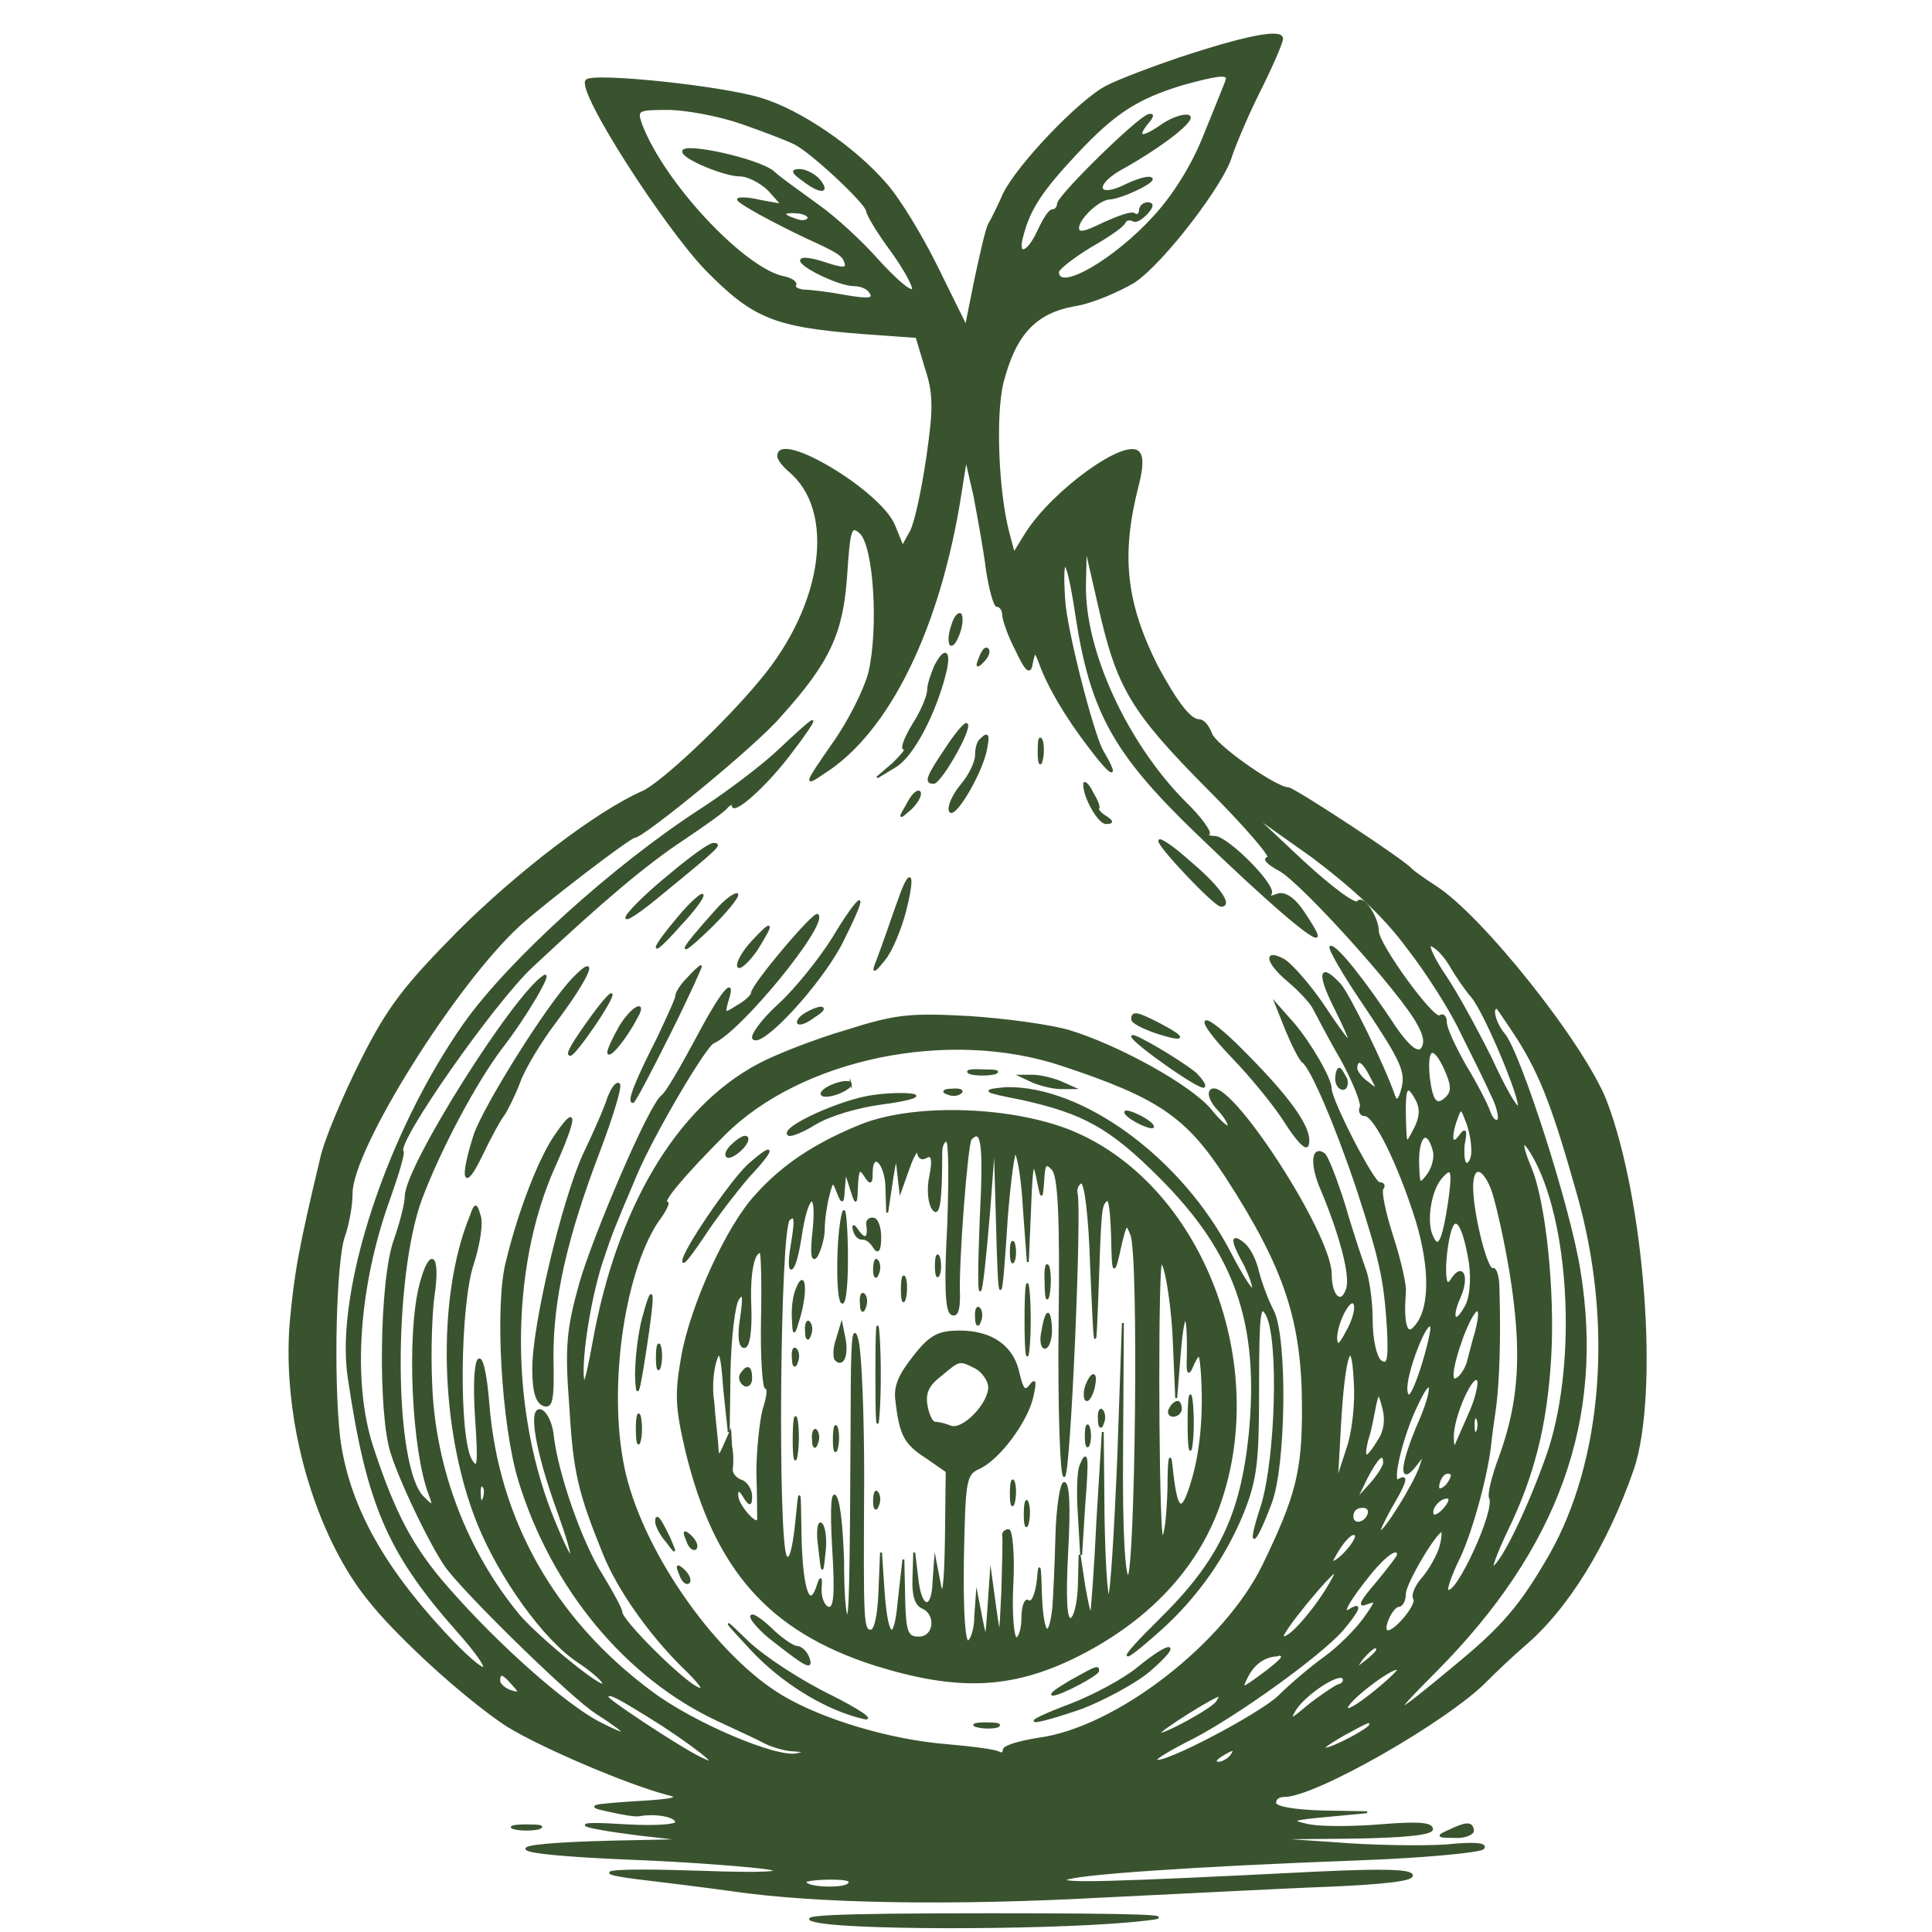 <?xml version="1.0" encoding="UTF-8"?>
<svg data-bbox="37.463 4.476 175.486 244.906" viewBox="0 0 250 250" xmlns="http://www.w3.org/2000/svg" data-type="ugc">
    <g>
        <path d="M154 7.1c-4.3 1.4-9.3 3.3-10.8 4.1-3.5 1.8-11.5 10.2-13.3 13.9-.6 1.4-1.5 3.2-1.9 3.9s-1.1 4-1.8 7.2l-1.2 6-3.7-7.5c-2-4.1-5-9-6.6-10.8-4.1-4.8-11.2-9.6-16.2-11.1-5.1-1.6-21.7-3.3-22.6-2.4-1.3 1.2 10.1 18.9 15.5 24.5 6.1 6.2 8.8 7.3 20.2 8.2l7 .5 1.2 4c1.1 3.3 1.1 5.3.2 11.5-.6 4.1-1.5 8.4-2.1 9.6l-1.1 2-1.1-2.7c-1.8-4.4-15-12.3-15-9 0 .4.6 1.2 1.4 1.9 6.2 5.1 4.6 17.3-3.6 27.1-4.5 5.5-13 13.5-15.4 14.5-5.9 2.6-16.2 10.5-23.8 18.1-7 7.1-9.1 9.8-12.6 16.8-2.3 4.6-4.6 10.1-5.1 12.3-2.9 12.1-3.4 15.1-4 21.6-.7 9.2 1.3 19.7 5.6 28.5 2.5 5 4.8 8.1 10.5 13.6 4.1 4 9.5 8.4 12.1 10 4.6 2.8 15.5 7.4 20.4 8.7 2.1.5 1.4.8-4 1.1-5.9.4-6.3.5-3.5 1.1 1.8.4 3.5.7 4 .6 2.1-.4 4.8.1 4.8.9 0 .4-2.6.6-6.3.4-7.8-.5-7 .1 1.5 1.2l6.2.7-9.7.2c-15.6.4-14.5 1.5 1.8 2.2 8.3.3 16.6 1 18.5 1.3 2.4.5-.6.7-8.8.4-12.1-.4-15.6 0-7 1 2.5.3 7.4.9 11 1.4 10.9 1.6 28.4 1.9 48.4.8 10.4-.5 23.6-1.2 29.3-1.4 6.6-.3 10.3-.7 10.3-1.3 0-.7-3.5-.8-12.1-.4-27.7 1.4-33.3 1.5-32.7.9.8-.7 16.4-1.8 38.1-2.6 8.3-.3 15.4-1 15.9-1.4.6-.6-1-.8-4.8-.4-3.2.2-9.7.1-14.5-.3l-8.8-.6 10.8-.1c7.4-.1 10.7-.5 10.7-1.1 0-.8-1.9-.9-6.8-.5-3.8.3-8 .3-9.5-.1-2.2-.5-1.9-.7 2.6-1.1l5.3-.5-5.9-.1c-3.3-.1-6-.5-6-1.1s.5-.9 1.2-.9c4 0 21.1-9.8 26.1-14.9 1.2-1.2 3.4-3.3 4.8-4.5 5.7-4.8 10.8-13.1 14.2-22.9 3.3-9.8 1.4-34.7-3.5-47.6-2.9-7.4-16.1-24-22.1-27.8-1.4-.9-2.8-1.9-3.1-2.2-.7-1-15.2-10.5-15.9-10.5-1.6 0-9.6-5.6-10-7.1-.4-1-1-1.7-1.5-1.7-1.2 0-2.9-2.2-5.5-7-4.1-8.2-4.8-14.3-2.5-23.3.6-2.3.7-3.8.1-4.4-1.7-1.7-11 5-14.5 10.5l-1.6 2.6-.7-2.6c-1.4-5.3-1.8-15.1-.8-19.4 1.6-6.3 4.2-9.2 9.4-10.1 2.4-.4 5.7-1.9 7.6-3 3.8-2.5 11.7-12.9 12.6-16.3.4-1.2 1.9-4.9 3.6-8.3s3-6.4 3-6.9c0-1.1-3.8-.5-11.9 2.1zm4.7 3.3c-.1.4-1.4 3.5-2.8 7-1.6 4.1-4.1 8-6.6 10.7-5.1 5.6-12.4 9.8-12.4 7.1 0-.4 1.9-1.9 4.2-3.3 2.3-1.3 4.3-2.7 4.4-3.1.2-.4.6-.5 1.1-.3.4.3 1.1-.2 1.8-.9.8-.9.8-1.3.1-1.3-.5 0-1 .4-1 1 0 .4-.4.7-.7.4-.4-.3-2.2.4-4 1.2-2.4 1.2-3.3 1.4-3.3.6 0-1.2 2.6-3.7 4-3.8 1.7-.1 6-2.2 5.5-2.6-.3-.3-1.7.1-3.2.8-3.7 1.9-4.5.2-1-1.9 5.3-2.9 10.1-6.6 9-7-.6-.2-2.1.3-3.3 1.1-2.7 1.9-3.6 1.8-2.1-.1.8-.9.9-1.3.2-1.1-1.5.5-11.7 10.5-11.7 11.5 0 .4-.3.8-.7.8s-1.1 1.1-1.8 2.6c-1.4 3.1-2.9 3.5-2.1.7.9-3.5 2.5-5.9 7.1-10.8 4.8-5.1 7.7-7 13.6-8.8 4.4-1.2 6.1-1.5 5.7-.5zm-62.8 5.5c2.9 1 6 2.2 7 2.7 2.3 1.2 9.3 7.8 9.3 8.7 0 .4 1.4 2.8 3.2 5.2 1.8 2.5 3 4.8 2.7 5-.4.3-2.3-1.4-4.5-3.8-2.1-2.4-5.6-5.6-7.6-7-2-1.5-4.8-3.4-6-4.5-2-1.6-11.6-3.7-11.6-2.6 0 .9 5.4 3.1 7.3 3.1 1.1 0 2.8.9 3.8 1.9l1.7 1.9-2.8-.5c-1.6-.4-2.9-.4-2.9-.2 0 .4 4.4 2.8 8.8 4.9 4.2 1.9 4.8 2.3 5.1 3.3.3.8-.4.8-2.5.1-1.5-.5-2.9-.8-3.2-.5-.6.6 4.8 3.3 6.8 3.3.9 0 1.9.4 2.2 1.1.4.7-.4.8-3.3.3-2.1-.4-4.6-.7-5.4-.7-.8-.1-1.3-.4-1.1-.7.2-.4-.6-.9-1.8-1.1-5.2-1.4-15.2-12.1-18.1-19.6-.7-2-.6-2.1 3.4-2.1 2.3 0 6.6.8 9.5 1.8zm8.7 12.4c-.3.4-1 .4-1.7.1-1.9-.6-1.7-1.1.4-.9.9.1 1.5.5 1.3.8zm23.1 45.4c.4 2.6 1 4.7 1.3 4.7.4 0 .8.5.8 1.1s.7 2.7 1.7 4.6c1.3 2.8 1.8 3.1 2 1.8.4-1.8.4-1.8 1.1 0 1.1 3 3.4 6.9 6.4 10.8 3.1 4.1 3.8 4.1 1.6.4-1.3-2.5-4.7-15.7-4.9-19.6-.4-6.4.4-5.6 1.5 1.6 1.9 12.8 4.8 18.2 15.6 28.6 9.2 8.9 15.6 14.4 15.6 13.4 0-.4-.9-1.8-1.9-3.3-1.2-1.7-2.4-2.4-3.3-2-.8.3-1.1.3-.8-.1.9-.9-5.6-7.4-7.2-7.4-.7 0-1.1-.2-.8-.4s-1.1-2.2-3.2-4.2c-7.5-7.6-13-19.6-12.8-28.1l.1-4.7 1.7 7.4c2.4 10.7 4.2 13.7 14.1 23.7 4.9 4.9 8.4 9 7.8 9-.7.1 0 .8 1.5 1.6 2.9 1.6 15.8 15.9 17.9 19.9.9 1.6 1 2.6.4 3.3-.5.5-1.7-.4-3.4-2.9-4.1-6.2-7.5-10.4-8.3-10.4-.4 0 1.6 3.5 4.6 7.9 4.5 6.7 5.2 8.3 4.7 10.3-.4 1.7-.8 2-1.1 1.1-1.3-3.8-5.8-13-7-14.4-2.6-2.8-2.9-1.5-.7 2.9 1.2 2.4 2.1 4.4 1.9 4.4s-1.8-2.2-3.5-4.8c-1.8-2.6-4.1-5.2-5-5.7-2.6-1.4-2.2.4.7 2.8 1.3 1.1 2.7 2.6 3.1 3.3s1.9 3.7 3.6 6.6c1.6 2.9 2.7 5.7 2.6 6.3-.3.6 0 1.1.5 1.1 1.3 0 4.4 6.3 6.7 13.6 1.9 6.3 1.9 11.8-.4 14-1 1-1.4-1-1.1-4.8.1-.7-.6-3.9-1.6-7s-1.6-5.9-1.3-6.3.1-.7-.4-.7c-.8 0-6.3-10.7-6.3-12.2 0-1.3-2.6-5.8-4.8-8.4l-2.3-2.6 1.4 3.5c.8 1.9 1.7 3.7 2.1 4 1.1.8 4.2 8 7 16.3 3.1 9.5 3.6 11.9 4 18.3.2 4.1 0 4.8-1 4.1-.6-.6-1.1-2.8-1.1-5.3 0-2.3-.4-5.1-.8-6.3-.4-1.1-1.7-4.9-2.7-8.4-1.1-3.5-2.3-6.6-2.7-6.8-1.5-1-1.7 1.4-.3 4.6 2.4 5.7 3.9 11.2 3.3 12.9-.7 2.2-2.1 1-2.1-1.9 0-5.3-13.4-25.8-15.5-23.8-.4.4 0 1.4.8 2.3.9.9 1.5 1.9 1.5 2.3s-1.1-.5-2.3-2c-2.6-3.2-12.1-8.4-18.4-10.3-2.4-.7-8.2-1.5-12.9-1.8-7.5-.4-9.3-.3-15.9 1.8-4.1 1.2-9.2 3.2-11.4 4.4-10.5 5.6-18.2 18.6-21.3 35.9-.9 4.9-1.3 6.3-1.4 4.1-.1-3.5 1.2-11 2.7-15.2.9-2.7 1.1-3.3 4.2-10.6 2.2-5.2 8.9-16.6 10-17.1 3.5-1.5 14.7-15.2 13.5-16.5-.4-.5-8.5 9.1-8.5 10.1 0 .3-.8 1.1-1.9 1.7-1.7 1.1-1.8 1.1-1.2-.9.9-2.9-.7-1.1-3.3 3.7-3.1 5.8-4.6 8.3-5.2 8.8-1.6 1.1-8.8 18-10.6 24.2-1.7 6.1-1.9 8.3-1.3 16.1.5 8.4 1.1 11 4.4 19.1 1.8 4.4 5.7 10 10 14.3 2.4 2.3 3.3 3.5 2 2.9-2.2-1.1-9.8-8.7-9.8-9.8 0-.4-1.2-2.6-2.6-4.9-2.6-4.1-5.8-13.2-6.3-18.2-.2-1.4-.8-2.7-1.5-3-1.6-.5-.6 5.3 2.2 13 2.5 7 2.2 7.9-.4 1.6-6-14.3-6-32.9-.1-46.1 2.9-6.5 3-8.2.2-4.1-1.9 2.7-4.6 9.3-6.3 16.3-1.5 5.6-.6 21.2 1.6 28.4 4.3 14 13.9 25.5 25.7 31 2.6 1.2 5.6 2.6 6.3 3 .9.4 2.5.9 3.5.9 1.6.1 1.7.2.4.5-2.6.6-13.5-4-18.9-8.1-12.5-9.3-19.8-22.2-21-37.2-.7-8.8-2.2-7.1-1.6 1.8.4 5.9.3 6.9-.6 5.5-1.8-2.8-1.6-20.3.2-25.5.8-2.5 1.2-5.2.9-6.1-.5-1.7-.6-1.7-1.2 0-4.3 10.5-3.9 27.7 1 39.8 2.8 6.9 8.5 14.9 12.9 17.8 1.8 1.2 3.3 2.5 3.3 2.9 0 1-8.4-5.9-10.9-8.8-6.9-8.3-11-19.1-11.4-30-.2-4.2 0-9.3.3-11.4.8-5.4-.4-6.4-1.7-1.5-1.7 6.6-1 21.5 1.2 27.2.6 1.6.5 1.7-.8.4-4-3.7-4.1-28.4-.3-38.7 2.5-6.6 7-15 10.3-19.4 3.2-4.1 6.7-10.1 5.6-9.4-3.9 2.5-17.9 24.7-17.9 28.5 0 .9-.6 3.3-1.4 5.6-1.9 5.1-2.1 22.7-.4 27.7 1.3 4.1 5.7 13.1 7.4 15.1 3.2 4 15.9 16.4 19 18.4 4.5 2.9 4.7 3.5.4 1.3-4.4-2.3-13-9.9-19.4-17.2-4.8-5.4-7.1-9.9-9.9-18.4s-1.9-21 2.2-32.3c1.1-3.1 1.9-5.8 1.7-6-1-1.1 11.9-19.5 16.8-24 9.4-8.8 14.8-13.3 19.5-16.4 2.8-1.9 5.4-3.7 5.7-4.2.4-.4.7-.5.7-.2 0 1.3 4.4-2.6 7.6-6.9 1.7-2.2 2.9-4 2.7-4S103 95 100.9 97s-6.7 5.5-10.1 7.7c-11.3 7.3-24.9 19.6-30.7 27.8-9.9 14.1-16.6 34.4-15 45.6 2.4 16.3 5 22.6 13.9 32.7 5.8 6.5 4.3 6.8-1.7.3-8.2-8.9-12.3-16.7-13.4-25-.9-7.9-.5-23 .6-26.1.5-1.4 1-3.9 1-5.6 0-5.7 13.3-27 21.7-34.7 3.2-2.9 14.3-11.4 14.9-11.4 1.1 0 15.8-12 18.9-15.7 6.3-7 8-10.7 8.5-18.2.4-6.1.6-6.6 1.9-5.4 1.8 1.9 2.4 12.4 1.1 18-.6 2.3-2.7 6.5-4.8 9.4-3.6 5.2-3.6 5.3-1.1 3.6 8.4-5.3 15-18.8 17.7-36.2l.7-4.4 1.1 4.8c.5 2.7 1.3 7 1.6 9.5zm54.5 49c2.5 3.2 5.6 8.1 6.9 10.9 1.4 2.8 3.2 6.4 3.9 8 .8 1.5 1.1 3.1.9 3.3-.4.4-.9-.2-1.2-1.1s-1.7-3.6-3.1-5.9c-1.3-2.3-2.5-4.8-2.5-5.6s-.4-1.1-.8-.8c-.9.5-8-9.3-8-11s-1.9-4.7-2.6-3.8c-.3.5-3.4-1.8-7.1-5.2l-6.6-6.2 7.9 5.6c5.4 4.1 9.3 7.7 12.3 11.8zm5.4 2.1c.8 1.4 2.1 3.3 2.9 4.2 1.8 2.2 6.5 13.6 6 14.2-.3.3-1.9-2.6-3.6-6.3-1.8-3.6-4.4-8.4-5.9-10.6s-2.3-4-1.9-4c.6.1 1.7 1.2 2.5 2.5zm8.9 9.7c3 4.8 4.6 9.1 7.7 20.1 4.7 16.6 3.3 34.4-3.6 46.6-3.8 6.6-6.1 9.3-12.3 14.4-8.4 7-8.9 7-2.6.7 15.9-16 21.8-32.6 18.7-51.8-1.3-8.3-7.8-28.4-9.8-30.7-1.1-1.3-1.7-3.4-.9-3.4 0-.1 1.3 1.8 2.8 4.1zm-59.1 3.3c12.7 4.2 16.2 6.7 21.3 14.5 7.7 11.9 9.9 18.7 9.9 30 0 8.1-.8 11.3-5.1 20.2-5 10.3-19.1 21.2-29.2 22.5-2.5.4-4.4 1-4.4 1.4s-.3.6-.6.4c-.4-.3-3.5-.7-7-1-7.2-.6-15.9-3.2-21.1-6.3-8.4-5-17.7-18-20.3-28.6-2.5-10.3-.4-26 4.2-32.9 1-1.3 1.5-2.4 1.2-2.4-.8 0 2.2-3.6 7.4-8.8 9.9-9.9 29-13.9 43.7-9zm49.8 4.2c-1.3 1.3-1.9.6-2.3-2.5-.4-3.9.5-4.5 2-1.4 1 2.2 1.1 3.1.3 3.9zm-9.8-2.7c1 1.9 1 1.9-.4.8-.9-.6-1.5-1.5-1.5-1.9.1-1.4.9-.9 1.9 1.1zm6 3.2c.5 1.1.4 2.2-.4 3.7-1.1 2.1-1.1 2.1-1.2-1.6-.1-4.1.3-4.6 1.6-2.1zm7.1 6.1c.1 1.1-.3 2-.7 2s-.5-1.1-.4-2.5c.4-1.9.2-2.1-.5-1.1-1.1 1.5-1.3.1-.4-2.3.5-1.4.6-1.4 1.2.2.4.9.8 2.6.8 3.7zm-5 .2c.3.9-.1 2.4-.8 3.3-1.1 1.4-1.1 1.2-1.2-1.8 0-3.4 1.2-4.4 2-1.5zm13.3 1.5c4.6 9 5.3 27 1.4 38.1-2.3 6.5-5.7 13.7-7 14.4-.4.4.4-1.9 1.8-4.8 3.4-7 5.1-13.6 5.6-22.4.5-8.5-.7-20.2-2.6-24.6-1.5-3.6-1-4.1.8-.7zm-11.3 5.3c-.8 5.2-1.4 6.4-2.3 4.1-.7-1.9-.1-5.6 1.2-7.2 1.5-1.8 1.7-1.1 1.1 3.1zm5.5-1.9c.5 1.2 1.7 6.3 2.5 11.2 1.6 10.1 1.2 16.4-1.4 23.6-1 2.6-1.5 4.9-1.3 5.3.9 1.5-4.4 13-5.5 12-.2-.2.4-1.9 1.3-3.8 1.6-3.1 3.7-10.6 4.2-14.8.1-1 .4-3.3.7-5.3.4-3.3.6-8.6.4-15.2 0-1.6-.4-2.6-.7-2.5-.8.5-2.7-7.2-2.7-10.6 0-2.8 1.3-2.8 2.5.1zm-2.8 9.7c.3 2.2.1 4.5-.5 5.6-1.4 2.6-2.1 1.7-.8-1.2 1.1-2.5.4-4.4-1-2.3-.6 1-.9.6-.9-1.3 0-1.5.3-3.6.6-4.7.7-2.7 1.8-1 2.6 3.9zm-15.9 8.9c-1 1.9-1.3 2-1.4.9 0-2.1 1.9-5.7 2.4-4.4.2.6-.2 2.1-1 3.5zm16.7 0c-.4 1.3-.8 3-1 3.7-.1.6-.6 1.6-1.1 2.1-1.4 1.4-1.2-.9.4-5.3 1.6-4.1 2.7-4.4 1.7-.5zm-7.1 4.9c-1.1 3.3-1.7 4.1-1.9 2.8-.3-2 2.7-9.8 3.2-8.3.1.5-.5 3-1.3 5.5zm-9.6 10.4-1.3 4 .4-7.2c.5-9.1 1.6-12.2 1.9-5.6.2 2.6-.2 6.6-1 8.8zm16-5c-.7 1.6-1.5 3.4-1.8 4.1-.3.8-.5.5-.5-.7-.1-2.6 2.7-8.9 3.3-7.3.1.5-.3 2.3-1 3.9zm-6.8 1.8c-2.2 5.2-2.4 7.8-.4 5.3 1.3-1.7 1.3-1.7.7.1-.8 2.3-4.6 8.4-5.2 8.4-.3 0 .4-1.3 1.3-3 1.9-3.2 2.4-4.5 1.1-3.7-1.1.7.4-5.7 2.3-9.6 2.1-4.6 2.4-2.4.2 2.5zm-5.1 2q-2.4 3.9-1.5 0c.4-1.1.7-2.8.9-3.8.5-2.6.6-2.7 1.2-.4.4 1.5.2 3-.6 4.2zm12.8-1.3c-.3.7-.5.4-.5-.5-.1-1 .2-1.5.4-1.1.2.2.3 1 .1 1.6zm-12.1 4.2c0 .4-.8 1.7-1.8 2.8l-1.9 2.1 1.4-2.9c1.4-2.7 2.3-3.6 2.3-2zm8.1 2.9c-.6.6-1.1.7-1.1.2s.3-1.2.6-1.5c.3-.4.8-.4 1.1-.2.2.2-.1.9-.6 1.5zm-124.6 1.7c-.3.7-.5.4-.5-.5-.1-1 .2-1.5.4-1.1.3.2.3 1 .1 1.6zm124.4 1.2c-.6.8-1.3 1.1-1.5 1-.6-.6.6-2.3 1.7-2.3.5-.1.5.5-.2 1.3zm-9.9.8c-.4 1.3-2.1 1.6-2.1.3 0-.7.5-1.2 1.2-1.2.6-.1 1.1.3.9.9zm-3.2 5.2c-1.1 1.1-1.8 1.3-1.4.6 1.2-2.3 2.5-3.6 2.9-3.1.3.2-.4 1.4-1.5 2.5zm12.5-1c-.3 1.1-1.3 2.9-2.2 4-1 1.1-1.5 2.3-1.2 2.8.5.8-2.9 4.8-3.6 4.1-.5-.5.8-3.2 1.6-3.2.4 0 .8-.7.8-1.6 0-1.3 4-8.1 4.8-8.1.1.1.1.9-.2 2zm-5.5 1.1c0 .2-1.3 1.9-2.8 3.7-1.9 2.2-2.4 3.1-1.3 2.6 1.4-.5 1.4-.4-.3 2-1.1 1.5-3.3 3.7-5.1 5s-4.4 3.5-5.9 5c-2.5 2.4-15.1 9-15.9 8.3-.3-.2 1.9-1.5 4.7-2.9 5.8-3 16.5-10.7 19.4-14 2.1-2.5 2.6-3.6 1-2.6-1.3.8-.3-1.1 2.7-4.8 2-2.4 3.5-3.4 3.5-2.3zm-9.3 4.6c-2.1 3.3-5 6.5-5.6 6-.4-.4 6.1-8.3 6.8-8.4.2 0-.4 1.1-1.2 2.4zm6.6 7.7c0 .2-.7.9-1.5 1.5-1.4 1.1-1.5 1.1-.4-.4 1.2-1.4 1.9-1.8 1.9-1.1zm-12.3.9c0 .3-1.2 1.3-2.7 2.4-2.6 1.9-2.7 1.9-1.8.1q1.35-2.55 3.9-2.7c.3-.2.6 0 .6.2zm15 1.7c0 .2-1.6 1.7-3.5 3.2s-3.3 2.3-3.1 1.6c.5-1.3 6.6-5.8 6.6-4.8zM66.4 218c1 1.1.9 1.2-.4.8-.8-.3-1.4-.9-1.4-1.3 0-1.2.5-1 1.8.5zm106.7.1c-.6.3-2.4 1.5-3.9 2.7-2.2 1.9-2.5 1.9-1.6.4 1.3-2 5.5-4.8 6.2-4.1.3.4-.1.9-.7 1zm-87.4 5.1c5.9 3.9 8.3 6.1 4.2 3.9-2.8-1.5-11.3-7.1-11.3-7.5.1-.7 1.2-.1 7.1 3.6zm71.8-3c-.6 1-7.5 4.7-7.5 4.1 0-.4 7.1-4.9 7.8-4.9.2-.1 0 .3-.3.8zm19.8 3c0 .5-4.9 3.1-5.9 3.1-.4-.1.7-.8 2.4-1.8 3.5-1.9 3.5-1.9 3.5-1.3zm-18 4c-.3.4-1.1.9-1.6.9-.6 0-.5-.4.3-.9 1.6-1 2-1 1.3 0zm-49.6 16.7c-1.1.6-5.5.4-5.5-.4 0-.2 1.5-.4 3.3-.4 2.1 0 2.9.2 2.2.8z" fill-rule="evenodd" clip-rule="evenodd" fill="#3a532f" stroke="#3a532f" stroke-width=".25" stroke-miterlimit="10"/>
        <path d="M103.9 23.3c2.2 1.7 3.5 1.7 2.1 0-.6-.7-1.8-1.3-2.5-1.3-1.1 0-1 .3.4 1.3z" fill-rule="evenodd" clip-rule="evenodd" fill="#3a532f" stroke="#3a532f" stroke-width=".25" stroke-miterlimit="10"/>
        <path d="M123.2 81c-.4 1.1-.4 2.1-.2 2.4.3.2.7-.4 1.1-1.5s.4-2.1.2-2.4c-.3-.2-.8.4-1.1 1.5z" fill-rule="evenodd" clip-rule="evenodd" fill="#3a532f" stroke="#3a532f" stroke-width=".25" stroke-miterlimit="10"/>
        <path d="M126.8 85.1c-.5 1.2-.4 1.3.4.5.6-.6.9-1.3.6-1.6s-.7.3-1 1.1z" fill-rule="evenodd" clip-rule="evenodd" fill="#3a532f" stroke="#3a532f" stroke-width=".25" stroke-miterlimit="10"/>
        <path d="M121 86.2c-.4 1-.9 2.3-.9 3.1 0 .7-.8 2.7-1.9 4.4-1.1 1.8-1.6 3.2-1.2 3.2s-.3.8-1.4 1.9l-2.1 1.8 2.3-1.4c2.3-1.3 5.2-6.9 6.5-12.1.7-2.9 0-3.4-1.3-.9z" fill-rule="evenodd" clip-rule="evenodd" fill="#3a532f" stroke="#3a532f" stroke-width=".25" stroke-miterlimit="10"/>
        <path d="M122.4 96.9c-2.5 3.7-2.7 4.4-1.6 4.4.9 0 4.9-7 4.3-7.6-.2-.2-1.4 1.2-2.7 3.2z" fill-rule="evenodd" clip-rule="evenodd" fill="#3a532f" stroke="#3a532f" stroke-width=".25" stroke-miterlimit="10"/>
        <path d="M126.9 95.7c-.4.3-.6 1.2-.6 2 0 .9-.8 2.6-1.9 3.9-1 1.2-1.7 2.7-1.5 3.3.4 1.2 3.7-4.1 4.6-7.5.5-2.3.4-2.7-.6-1.7z" fill-rule="evenodd" clip-rule="evenodd" fill="#3a532f" stroke="#3a532f" stroke-width=".25" stroke-miterlimit="10"/>
        <path d="M134.4 97.3c0 1.4.2 1.9.4 1.1s.2-2 0-2.6c-.3-.6-.4 0-.4 1.5z" fill-rule="evenodd" clip-rule="evenodd" fill="#3a532f" stroke="#3a532f" stroke-width=".25" stroke-miterlimit="10"/>
        <path d="M140.3 101.4c-.1 1.7 1.9 5.1 2.8 5.1s.9-.2 0-.8c-.7-.4-1.1-.9-1-1.1.2-.2-.2-1.1-.8-2.1-.4-.9-1-1.4-1-1.1z" fill-rule="evenodd" clip-rule="evenodd" fill="#3a532f" stroke="#3a532f" stroke-width=".25" stroke-miterlimit="10"/>
        <path d="M117.4 104.1c-1.1 1.9-1.1 1.9.5.5.9-.9 1.3-1.8 1.1-2.1-.3-.3-1 .4-1.6 1.6z" fill-rule="evenodd" clip-rule="evenodd" fill="#3a532f" stroke="#3a532f" stroke-width=".25" stroke-miterlimit="10"/>
        <path d="M150 108.8c0 .8 7.2 8.4 8 8.4 1.5 0-.4-2.6-4.1-5.7-2.1-1.9-3.9-3.1-3.9-2.7z" fill-rule="evenodd" clip-rule="evenodd" fill="#3a532f" stroke="#3a532f" stroke-width=".25" stroke-miterlimit="10"/>
        <path d="M86.7 113.2c-2.6 2.1-5.2 4.6-5.6 5.4s1.7-.6 4.8-3.2c7.2-5.9 7.5-6.2 6.4-6.2-.5 0-3 1.8-5.6 4z" fill-rule="evenodd" clip-rule="evenodd" fill="#3a532f" stroke="#3a532f" stroke-width=".25" stroke-miterlimit="10"/>
        <path d="M116.7 115.4c-.4 1.1-1.2 3.3-1.7 4.8-.5 1.4-1.2 3.4-1.6 4.4-.5 1.3-.3 1.2 1-.4 1-1.2 2.1-4 2.7-6.2 1.1-4.3.9-5.9-.4-2.6z" fill-rule="evenodd" clip-rule="evenodd" fill="#3a532f" stroke="#3a532f" stroke-width=".25" stroke-miterlimit="10"/>
        <path d="M87.9 118.6c-3.9 4.6-3.9 5.6 0 1.2 1.9-2 3.2-3.8 3-4-.1-.2-1.6 1.1-3 2.8z" fill-rule="evenodd" clip-rule="evenodd" fill="#3a532f" stroke="#3a532f" stroke-width=".25" stroke-miterlimit="10"/>
        <path d="M92.7 117.8c-4.7 5.2-5.4 6.6-1.2 2.6 2.4-2.3 4.1-4.4 3.9-4.7-.3-.1-1.6.8-2.7 2.1z" fill-rule="evenodd" clip-rule="evenodd" fill="#3a532f" stroke="#3a532f" stroke-width=".25" stroke-miterlimit="10"/>
        <path d="M107.8 121.4c-1.7 2.7-4.8 6.6-7 8.6s-3.7 4.1-3.3 4.4c1.1 1.1 8.6-7 11.4-12.4 1.4-2.8 2.5-5.2 2.3-5.4-.3 0-1.8 2.1-3.4 4.8z" fill-rule="evenodd" clip-rule="evenodd" fill="#3a532f" stroke="#3a532f" stroke-width=".25" stroke-miterlimit="10"/>
        <path d="M97.3 121.9c-1.1 1.2-1.9 2.6-1.8 3.1s1.2-.4 2.4-2.1c2.3-3.7 2.1-3.9-.6-1z" fill-rule="evenodd" clip-rule="evenodd" fill="#3a532f" stroke="#3a532f" stroke-width=".25" stroke-miterlimit="10"/>
        <path d="M74.2 126.6c-3.4 3.5-11.6 16.7-12.8 20.3-1.9 6-1.3 7.2.9 2.6 1.1-2.3 2.4-4.7 2.9-5.3.4-.6 1.4-2.6 2-4.2.6-1.7 2.7-5.2 4.6-7.7 4.5-6 5.8-9.2 2.4-5.7z" fill-rule="evenodd" clip-rule="evenodd" fill="#3a532f" stroke="#3a532f" stroke-width=".25" stroke-miterlimit="10"/>
        <path d="M89 126.6c-.9.9-1.5 1.9-1.5 2.3s-1.1 2.7-2.3 5.3c-2.8 5.5-4 8.4-3.3 8.4.2 0 2.3-4 4.7-8.8s4.2-8.8 4.1-8.8c-.2.1-.9.7-1.7 1.6z" fill-rule="evenodd" clip-rule="evenodd" fill="#3a532f" stroke="#3a532f" stroke-width=".25" stroke-miterlimit="10"/>
        <path d="M76.7 131.4c-2.6 3.6-3.5 5.1-2.9 5.1.3 0 1.7-1.8 3.2-4 3-4.5 2.8-5.3-.3-1.1z" fill-rule="evenodd" clip-rule="evenodd" fill="#3a532f" stroke="#3a532f" stroke-width=".25" stroke-miterlimit="10"/>
        <path d="M80.2 132.9c-.8 1.4-1.5 2.9-1.5 3.3.1.8 2.3-1.9 3.6-4.4 1.5-2.5-.5-1.6-2.1 1.1z" fill-rule="evenodd" clip-rule="evenodd" fill="#3a532f" stroke="#3a532f" stroke-width=".25" stroke-miterlimit="10"/>
        <path d="M104.2 131.2c-.7.4-1.1 1-.9 1.2.3.2 1.2-.2 2.1-.9 2-1.2 1-1.6-1.2-.3z" fill-rule="evenodd" clip-rule="evenodd" fill="#3a532f" stroke="#3a532f" stroke-width=".25" stroke-miterlimit="10"/>
        <path d="M146.5 131.9c0 .4 1.4 1.1 3.1 1.7 3.8 1.2 4 .8.4-1.1-2.9-1.5-3.5-1.6-3.5-.6z" fill-rule="evenodd" clip-rule="evenodd" fill="#3a532f" stroke="#3a532f" stroke-width=".25" stroke-miterlimit="10"/>
        <path d="M159.5 136.8c2.5 2.6 5.6 6.4 6.9 8.5 1.4 2.2 2.6 3.5 2.8 2.9.7-2-2.3-6.2-9.3-13.1-5-4.8-5.3-3.4-.4 1.7z" fill-rule="evenodd" clip-rule="evenodd" fill="#3a532f" stroke="#3a532f" stroke-width=".25" stroke-miterlimit="10"/>
        <path d="M146.5 134.1c0 .7 8.9 7 9.3 6.5.2-.2-.4-1-1.1-1.7-2.1-1.7-8.2-5.3-8.2-4.8z" fill-rule="evenodd" clip-rule="evenodd" fill="#3a532f" stroke="#3a532f" stroke-width=".25" stroke-miterlimit="10"/>
        <path d="M172.9 139.6c0 .7.4 1.3.9 1.3.4 0 .6-.6.4-1.3-.4-.7-.7-1.3-.9-1.3s-.4.6-.4 1.3z" fill-rule="evenodd" clip-rule="evenodd" fill="#3a532f" stroke="#3a532f" stroke-width=".25" stroke-miterlimit="10"/>
        <path d="M78.7 142.1c-.4 1.3-1.9 4.7-3.2 7.4-2.7 6-6.5 21.9-6.5 27.6 0 2.9.4 4.3 1.3 4.7 1.1.4 1.3-.5 1.2-5.9-.1-7.7 1.8-15.9 6-26.9 1.7-4.5 2.9-8.4 2.6-8.7s-.9.5-1.4 1.8z" fill-rule="evenodd" clip-rule="evenodd" fill="#3a532f" stroke="#3a532f" stroke-width=".25" stroke-miterlimit="10"/>
        <path d="M125.6 138.9c.8.2 2.2.2 3.1 0 .8-.3.1-.4-1.6-.4-1.6-.1-2.3.1-1.5.4z" fill-rule="evenodd" clip-rule="evenodd" fill="#3a532f" stroke="#3a532f" stroke-width=".25" stroke-miterlimit="10"/>
        <path d="M133.7 140c1 .4 2.6.8 3.5.8h1.8l-1.8-.8c-1-.4-2.6-.8-3.5-.8H132z" fill-rule="evenodd" clip-rule="evenodd" fill="#3a532f" stroke="#3a532f" stroke-width=".25" stroke-miterlimit="10"/>
        <path fill-rule="evenodd" clip-rule="evenodd" fill="#3a532f" stroke="#3a532f" stroke-width=".25" stroke-miterlimit="10" d="M110.075 140.206c.115.311-.632.874-1.668 1.257s-1.969.442-2.084.131c-.115-.31.632-.873 1.668-1.257s1.969-.441 2.084-.13z"/>
        <path d="M113.1 141.8c-4.1.5-12 4.1-11.1 5 .2.3 1.9-.4 3.5-1.4 1.8-1.1 5.5-2.2 8.6-2.6s4.9-.9 4.2-1.1-3.1-.2-5.2.1z" fill-rule="evenodd" clip-rule="evenodd" fill="#3a532f" stroke="#3a532f" stroke-width=".25" stroke-miterlimit="10"/>
        <path d="M122.6 141.5c.6.3 1.4.2 1.7-.1.4-.3-.2-.5-1.1-.4-1.1 0-1.3.3-.6.5z" fill-rule="evenodd" clip-rule="evenodd" fill="#3a532f" stroke="#3a532f" stroke-width=".25" stroke-miterlimit="10"/>
        <path d="M132.2 142.2c8.1 1.8 11.5 3.7 17.9 10.1 9.9 9.9 13 19 11.6 33.4-1.1 10.4-3.9 16.3-11.5 23.8-5.7 5.6-5.7 6.4-.1 1.4 4.8-4.3 8.4-9.5 10.7-15.1 1.8-4.5 2-6.8 2-16.4 0-9.4.2-10.9 1.1-9.3 1.7 3 1.3 18.4-.6 24.7-1.9 5.7-1.1 5.6 1.1-.2 1.9-4.8 2.1-21.5.3-25-.7-1.3-1.5-3.5-1.9-5-.3-1.4-1.1-3.1-1.9-3.7-1.6-1.3-1.6-.4.2 2.8.7 1.5 1.2 2.9 1 3.1s-1.5-1.9-2.9-4.6c-6.3-12.2-19.1-21.6-29-21.4-3.2.3-3.1.4 2 1.4z" fill-rule="evenodd" clip-rule="evenodd" fill="#3a532f" stroke="#3a532f" stroke-width=".25" stroke-miterlimit="10"/>
        <path d="M111.2 145.7c-5.6 2.3-9.8 5-13.3 8.9-3.7 3.9-8.4 14.2-9.6 20.8-.9 5-.8 6.7.5 12.3 3.7 15.3 10.7 23.3 24.4 27.7 10.6 3.3 17.5 3.1 25.9-1 8.9-4.4 15.2-10.8 18.3-18.7 7.3-18.8-2-42.8-19.3-49.5-7.9-3-20.2-3.3-26.9-.5zm15.7 12.1c-.5 12.7 0 12.1 1.1-1.1l.7-9.3.3 10.6c.3 11.9.5 11.8 1.3-.7.4-4.8.9-8.4 1.1-8.1.4.4.9 3.6 1.1 7.3l.5 6.8.3-7c.2-5.6.4-6.4.9-4 .6 3 .6 3 .8.4.1-2 .3-2.4 1.2-1.4.8.8 1.1 5.9.9 20.4-.1 10.6.2 19.3.6 19.3.7 0 2.2-34.7 1.6-36.7-.1-.5.2-1.1.6-1.3.5-.2 1.1 4.1 1.3 11.2.5 11.2.5 11.3.8 3.5.4-11.5.4-11.7 1.2-12.4.4-.4.6 1.7.7 4.6.1 5.3.2 5.4 1.2.8.6-2.4.7-2.5 1.3-.9 1.1 2.6.6 43.9-.4 44.2-.5.2-.9-5.6-.8-16.2l.1-16.6-.6 17.4c-.4 9.6-.9 17.7-1.2 18s-.6-4.4-.7-10.4l-.1-10.9-.7 11.5c-.3 6.3-.7 11.6-.8 11.9-.2.3-.5-1.3-.9-3.5l-.6-4-.1 4.1c-.1 2.4-.6 4.2-1.1 4.2-.6 0-.7-3.1-.4-8.8.3-5.4.2-8.8-.4-8.8-.4 0-.9 3.1-1 6.8-.1 3.8-.3 8-.4 9.3-.5 4.5-1.4 3.6-1.6-1.7-.1-3.8-.2-4.3-.4-1.9-.2 1.8-.7 3.1-1.2 2.8-.4-.4-.8.7-.8 2.1 0 1.5-.4 2.7-.8 2.7s-.7-3.2-.5-7-.1-7-.5-7-.7.3-.7.6c.1.4 0 3.7-.1 7.3-.3 6.4-.3 6.5-.9 2.2l-.6-4.4-.3 4.4c-.3 4.3-.3 4.3-.9 1.3l-.6-3.1-.2 2.8c0 1.5-.4 3-.9 3.3s-.8-3.7-.7-10.5c.2-10.3.3-11.1 2-11.9 2.6-1.1 6.3-6.1 7-9.3.4-1.9.4-2.3-.3-1.4s-1 .5-1.5-1.6c-.7-3.4-3.4-5.4-7.6-5.4-2.7 0-3.8.5-5.9 3.2-1.9 2.4-2.6 3.9-2.3 5.8.5 4.4 1.1 5.5 3.9 7.3l2.6 1.8-.1 8.8c-.1 6.3-.4 7.9-.8 5.7l-.6-3.1-.2 2.8c-.1 4-1.7 3.7-2.1-.4l-.4-3.3-.1 3.3c-.1 2.2.3 3.4 1.1 3.8 2 .8 1.7 3.9-.4 3.9-1.5 0-1.8-.6-1.9-5.1l-.1-5-.6 5.3c-.5 5.9-1.6 5-2-1.8l-.3-4.4-.2 5c-.1 2.8-.5 5.1-1.1 5.1-1.1 0-1.1-.9-1-19.8 0-7.8-.3-15.7-.7-17.6-.6-2.6-.8-.3-.8 9.3-.1 21.8-.2 26.8-.6 26.2-.3-.2-.5-3.3-.5-7-.1-3.5-.4-7.3-.9-8.3-.5-1.1-.7 1.1-.4 6.4.4 6.3.2 8.2-.7 7.8-.5-.2-1-1.3-.9-2.5q.15-1.95-.3-.6c-1.1 3.7-2.1 1.1-2.3-5.7-.1-7.1-.1-7.1-.6-1.9-.4 3.5-.8 4.8-1.3 4.1-1.2-1.9-.9-42.4.4-43.6.8-.7.9-.1.4 3-.4 2.2-.4 3.7 0 3.3s.8-2.1 1.1-4c.8-5.6 2.2-6.6 1.7-1.1-.4 3.3-.2 4.4.4 3.5.4-.7.9-2.3.9-3.5s.3-3.2.6-4.3c.5-2 .6-2 1.2-.4.6 1.5.7 1.4.8-.5l.2-2.2.7 2.2c.7 2.2.7 2.1.8-.4.1-2 .3-2.4 1-1.3s.9 1.1.9-.3c0-3 1.8-1.4 1.9 1.8l.1 3.3.6-4c.5-3.3.6-3.4.8-1.3l.3 2.6 1.1-3.1c.6-1.7 1.2-2.6 1.2-1.9.1.6.5.9 1.1.5.7-.4.9.3.5 2.4-.4 1.7-.2 3.6.3 4.3.8 1.2 1.1-1 1.1-7.3 0-.8.3-1.5.7-1.5s.4 4.9.2 10.9c-.4 7.5-.3 11 .4 11.5.7.4 1-.4 1-2.3-.2-4.2 1-19.5 1.5-20.3 1.5-1.6 1.8.6 1.3 10.4zm-28.3 13c-.1 4.8.2 8.8.5 8.8.4 0 .2 1.3-.3 2.8-.4 1.6-.8 5.3-.8 8.2.1 2.9.1 5.6.1 6-.1 1.1-2.7-1.8-2.7-3.1 0-.9.3-.8.9.2.7 1.1.9 1.1.9-.1 0-.8-.6-1.8-1.3-2-.8-.3-1.3-1-1.2-1.6s.1-1.9-.1-2.9l-.1-1.8-.8 1.8c-.7 1.6-.8 1.6-.9-.4-.1-1.2-.4-3.6-.5-5.3-.3-1.7-.1-4.1.3-5.3.5-1.7.8-.9 1.1 3.5l.6 5.7.1-7.9c.1-4.4.6-8.5 1.1-9.3.7-1 .8-.4.4 2.4-.4 2.4-.2 3.8.4 3.8s.9-2 .8-5.2c-.2-4.4.4-7.1 1.3-7.1.2 0 .3 4 .2 8.8zm53.3 3.1.3 7 .5-6.2c.5-5.7 1.1-5.2 1 .9-.1 2.3.1 2.4.7.9.8-1.6.9-1.5 1.1.9.4 5.5-.1 10.7-1.3 14.5-1.3 4.3-2 3.7-2.6-2.2-.2-2-.4-.8-.4 2.8-.1 3.5-.4 6.4-.8 6.4-.5 0-.7-27.4-.3-34.4.2-3.7 1.6 3.3 1.8 9.4zm-25.6 3.1c.9.5 1.7 1.7 1.7 2.5 0 2.2-3.4 5.7-5 5.1-.7-.3-1.6-.5-2-.5s-.9-1-1.1-2.2c-.3-1.7.2-2.7 1.9-4 2.4-2 2.3-2 4.5-.9z" fill-rule="evenodd" clip-rule="evenodd" fill="#3a532f" stroke="#3a532f" stroke-width=".25" stroke-miterlimit="10"/>
        <path d="M108.5 162.1c-.1 3 0 5.8.4 6.4.4.5.7-1.9.7-5.5 0-3.4-.2-6.3-.4-6.3-.2.1-.6 2.4-.7 5.4z" fill-rule="evenodd" clip-rule="evenodd" fill="#3a532f" stroke="#3a532f" stroke-width=".25" stroke-miterlimit="10"/>
        <path d="M112.2 158.3c.3 1.9-.2 2.3-1.1 1.1-.6-.9-.8-1-.6-.2.2.7.6 1.1 1.1 1.1.4-.1 1.1.4 1.5 1.1.5.8.8.4.8-1.3 0-1.3-.4-2.4-.9-2.4-.4-.1-.8.2-.8.6z" fill-rule="evenodd" clip-rule="evenodd" fill="#3a532f" stroke="#3a532f" stroke-width=".25" stroke-miterlimit="10"/>
        <path d="M130.8 162c0 1.2.2 1.7.4 1.1.2-.5.2-1.6 0-2.2-.2-.5-.4-.1-.4 1.1z" fill-rule="evenodd" clip-rule="evenodd" fill="#3a532f" stroke="#3a532f" stroke-width=".25" stroke-miterlimit="10"/>
        <path d="M121.1 163.8c0 1.2.2 1.7.4 1.1.2-.5.2-1.6 0-2.2s-.4-.1-.4 1.1z" fill-rule="evenodd" clip-rule="evenodd" fill="#3a532f" stroke="#3a532f" stroke-width=".25" stroke-miterlimit="10"/>
        <path d="M113.1 164.3c0 1 .3 1.2.5.5.3-.6.2-1.4-.1-1.7-.2-.3-.4.3-.4 1.2z" fill-rule="evenodd" clip-rule="evenodd" fill="#3a532f" stroke="#3a532f" stroke-width=".25" stroke-miterlimit="10"/>
        <path d="M135.3 166c0 1.9.2 2.6.4 1.5s.2-2.6 0-3.5c-.3-.8-.5.1-.4 2z" fill-rule="evenodd" clip-rule="evenodd" fill="#3a532f" stroke="#3a532f" stroke-width=".25" stroke-miterlimit="10"/>
        <path d="M132.7 170.8c0 4.1.2 5.8.4 3.7.2-2 .2-5.4 0-7.5-.2-2-.4-.3-.4 3.8z" fill-rule="evenodd" clip-rule="evenodd" fill="#3a532f" stroke="#3a532f" stroke-width=".25" stroke-miterlimit="10"/>
        <path d="M116.7 166.9c0 1.4.2 1.9.4 1.1s.2-2 0-2.6-.4 0-.4 1.5z" fill-rule="evenodd" clip-rule="evenodd" fill="#3a532f" stroke="#3a532f" stroke-width=".25" stroke-miterlimit="10"/>
        <path d="M103.1 166.8c-.4.9-.6 2.6-.5 3.9.1 2.2.1 2.2.9-.5.9-3.3.6-6-.4-3.4z" fill-rule="evenodd" clip-rule="evenodd" fill="#3a532f" stroke="#3a532f" stroke-width=".25" stroke-miterlimit="10"/>
        <path d="M111.4 168.7c0 1 .3 1.2.5.5.3-.6.2-1.4-.1-1.7s-.5.3-.4 1.2z" fill-rule="evenodd" clip-rule="evenodd" fill="#3a532f" stroke="#3a532f" stroke-width=".25" stroke-miterlimit="10"/>
        <path d="M113.4 177.9c0 5.6.1 7.8.3 5 .2-2.7.2-7.3 0-10.1-.2-2.7-.3-.5-.3 5.1z" fill-rule="evenodd" clip-rule="evenodd" fill="#3a532f" stroke="#3a532f" stroke-width=".25" stroke-miterlimit="10"/>
        <path d="M126.3 170.5c0 1 .3 1.2.5.5.3-.6.2-1.4-.1-1.7-.2-.3-.5.2-.4 1.2z" fill-rule="evenodd" clip-rule="evenodd" fill="#3a532f" stroke="#3a532f" stroke-width=".25" stroke-miterlimit="10"/>
        <path d="M134.9 172.2c-.3 1.2-.1 2.2.3 2.2s.8-1 .8-2.2-.2-2.2-.4-2.2-.5.9-.7 2.2z" fill-rule="evenodd" clip-rule="evenodd" fill="#3a532f" stroke="#3a532f" stroke-width=".25" stroke-miterlimit="10"/>
        <path d="M104.3 172.3c0 1 .3 1.2.5.5.3-.6.2-1.4-.1-1.7-.2-.3-.5.2-.4 1.2z" fill-rule="evenodd" clip-rule="evenodd" fill="#3a532f" stroke="#3a532f" stroke-width=".25" stroke-miterlimit="10"/>
        <path d="M108.3 173.3c-.4 1.1-.4 2.3-.2 2.6.9 1 1.6-.4 1.2-2.6l-.4-2z" fill-rule="evenodd" clip-rule="evenodd" fill="#3a532f" stroke="#3a532f" stroke-width=".25" stroke-miterlimit="10"/>
        <path d="M102.6 175.8c0 1 .3 1.2.5.5.3-.6.2-1.4-.1-1.7s-.5.2-.4 1.2z" fill-rule="evenodd" clip-rule="evenodd" fill="#3a532f" stroke="#3a532f" stroke-width=".25" stroke-miterlimit="10"/>
        <path d="M140.6 179.2c-.3.8-.3 1.6-.1 1.9.3.3.7-.4 1-1.4.5-2.1-.1-2.4-.9-.5z" fill-rule="evenodd" clip-rule="evenodd" fill="#3a532f" stroke="#3a532f" stroke-width=".25" stroke-miterlimit="10"/>
        <path d="M102.7 186.3c0 2.4.2 3.3.4 1.9.2-1.3.2-3.3 0-4.4s-.4 0-.4 2.5z" fill-rule="evenodd" clip-rule="evenodd" fill="#3a532f" stroke="#3a532f" stroke-width=".25" stroke-miterlimit="10"/>
        <path d="M142.2 183.7c0 1 .3 1.2.5.5.3-.6.2-1.4-.1-1.7-.2-.3-.5.2-.4 1.2z" fill-rule="evenodd" clip-rule="evenodd" fill="#3a532f" stroke="#3a532f" stroke-width=".25" stroke-miterlimit="10"/>
        <path d="M107.9 186.3c0 1.4.2 1.9.4 1.1s.2-2 0-2.6c-.2-.7-.4 0-.4 1.5z" fill-rule="evenodd" clip-rule="evenodd" fill="#3a532f" stroke="#3a532f" stroke-width=".25" stroke-miterlimit="10"/>
        <path d="M140.5 185.8c0 1.2.2 1.7.4 1.1.2-.5.2-1.6 0-2.2s-.4-.1-.4 1.1z" fill-rule="evenodd" clip-rule="evenodd" fill="#3a532f" stroke="#3a532f" stroke-width=".25" stroke-miterlimit="10"/>
        <path d="M105.2 186.3c0 1 .3 1.2.5.5.3-.6.2-1.4-.1-1.7-.2-.3-.5.3-.4 1.2z" fill-rule="evenodd" clip-rule="evenodd" fill="#3a532f" stroke="#3a532f" stroke-width=".25" stroke-miterlimit="10"/>
        <path d="M139.8 189.7c-.3.6-.4 3.5-.2 6.3l.3 5.2.4-6.4c.5-6.3.4-7.4-.5-5.1z" fill-rule="evenodd" clip-rule="evenodd" fill="#3a532f" stroke="#3a532f" stroke-width=".25" stroke-miterlimit="10"/>
        <path d="M130.8 193.3c0 1.4.2 1.9.4 1.1s.2-2 0-2.6-.4 0-.4 1.5z" fill-rule="evenodd" clip-rule="evenodd" fill="#3a532f" stroke="#3a532f" stroke-width=".25" stroke-miterlimit="10"/>
        <path d="M113.1 194.3c0 1 .3 1.2.5.5.3-.6.2-1.4-.1-1.7-.2-.3-.4.2-.4 1.2z" fill-rule="evenodd" clip-rule="evenodd" fill="#3a532f" stroke="#3a532f" stroke-width=".25" stroke-miterlimit="10"/>
        <path d="M132.6 196c0 1.4.2 1.9.4 1.1s.2-2 0-2.6c-.2-.7-.4 0-.4 1.5z" fill-rule="evenodd" clip-rule="evenodd" fill="#3a532f" stroke="#3a532f" stroke-width=".25" stroke-miterlimit="10"/>
        <path d="M106 200.2c.4 3.6.4 3.6.7.7.2-1.6 0-3.3-.4-3.7s-.6 1-.3 3z" fill-rule="evenodd" clip-rule="evenodd" fill="#3a532f" stroke="#3a532f" stroke-width=".25" stroke-miterlimit="10"/>
        <path d="M95.9 177.8c-.3.4-.1 1.1.4 1.4.4.3.9-.1.9-.8 0-1.6-.5-1.8-1.3-.6z" fill-rule="evenodd" clip-rule="evenodd" fill="#3a532f" stroke="#3a532f" stroke-width=".25" stroke-miterlimit="10"/>
        <path d="M153.8 184.1c0 3.2.2 4.4.4 2.8.2-1.5.2-4.1 0-5.7-.2-1.5-.4-.3-.4 2.9z" fill-rule="evenodd" clip-rule="evenodd" fill="#3a532f" stroke="#3a532f" stroke-width=".25" stroke-miterlimit="10"/>
        <path d="M151.4 182.3c-.3.4-.1.9.4.9s1-.4 1-.9-.2-.9-.4-.9c-.3 0-.8.4-1 .9z" fill-rule="evenodd" clip-rule="evenodd" fill="#3a532f" stroke="#3a532f" stroke-width=".25" stroke-miterlimit="10"/>
        <path d="M145.6 143.9c0 .3.8.9 1.8 1.4s1.8.7 1.8.5c0-.3-.8-.9-1.8-1.4s-1.8-.7-1.8-.5z" fill-rule="evenodd" clip-rule="evenodd" fill="#3a532f" stroke="#3a532f" stroke-width=".25" stroke-miterlimit="10"/>
        <path d="M94.5 148.4c-.6.7-.7 1.3-.2 1.3.4 0 1.3-.6 1.9-1.3s.7-1.3.2-1.3c-.4 0-1.2.6-1.9 1.3z" fill-rule="evenodd" clip-rule="evenodd" fill="#3a532f" stroke="#3a532f" stroke-width=".25" stroke-miterlimit="10"/>
        <path d="M96.8 150.8c-2.4 2.3-8.4 11.1-8.4 12.4 0 .5 1.1-1 2.6-3.2 1.4-2.2 4.1-5.7 5.8-7.7 3.5-3.7 3.6-4.7 0-1.5z" fill-rule="evenodd" clip-rule="evenodd" fill="#3a532f" stroke="#3a532f" stroke-width=".25" stroke-miterlimit="10"/>
        <path d="M83.2 170.6c-.5 1.9-.9 5.1-.9 7.3.1 3.3.3 2.7 1.2-3.1 1.2-7.8 1.1-9.4-.3-4.2z" fill-rule="evenodd" clip-rule="evenodd" fill="#3a532f" stroke="#3a532f" stroke-width=".25" stroke-miterlimit="10"/>
        <path d="M85 175.7c0 1.4.2 1.9.4 1.1s.2-2 0-2.6-.4 0-.4 1.5z" fill-rule="evenodd" clip-rule="evenodd" fill="#3a532f" stroke="#3a532f" stroke-width=".25" stroke-miterlimit="10"/>
        <path d="M82.4 184.9c0 1.7.2 2.4.4 1.5.2-.8.2-2.2 0-3.1-.2-.7-.4 0-.4 1.6z" fill-rule="evenodd" clip-rule="evenodd" fill="#3a532f" stroke="#3a532f" stroke-width=".25" stroke-miterlimit="10"/>
        <path d="M84.9 196.9c0 .5.6 1.7 1.4 2.6 1.2 1.6 1.2 1.6.3-.5-1.3-2.7-1.7-3.1-1.7-2.1z" fill-rule="evenodd" clip-rule="evenodd" fill="#3a532f" stroke="#3a532f" stroke-width=".25" stroke-miterlimit="10"/>
        <path d="M88.9 199.3c.3.9.8 1.3 1.1 1.1.3-.3 0-1-.6-1.6-.9-.8-1-.7-.5.5z" fill-rule="evenodd" clip-rule="evenodd" fill="#3a532f" stroke="#3a532f" stroke-width=".25" stroke-miterlimit="10"/>
        <path d="M88 203.7c.3.9.8 1.3 1.1 1.1.3-.3 0-1-.6-1.6-.9-.8-1-.7-.5.5z" fill-rule="evenodd" clip-rule="evenodd" fill="#3a532f" stroke="#3a532f" stroke-width=".25" stroke-miterlimit="10"/>
        <path d="M97.2 209.2c0 .4 1.3 1.9 2.9 3.1 4.2 3.3 5.1 3.8 4.5 2.2-.3-.8-1-1.4-1.5-1.4s-2.1-1.1-3.4-2.4c-1.4-1.3-2.5-2-2.5-1.5z" fill-rule="evenodd" clip-rule="evenodd" fill="#3a532f" stroke="#3a532f" stroke-width=".25" stroke-miterlimit="10"/>
        <path d="M97.2 213.4c4 4.3 9.7 7.8 14.5 8.9 1.5.4-.5-1-4.3-2.9-3.9-1.9-8.6-5-10.6-6.9-3.4-3.3-3.4-3.2.4.9z" fill-rule="evenodd" clip-rule="evenodd" fill="#3a532f" stroke="#3a532f" stroke-width=".25" stroke-miterlimit="10"/>
        <path d="M147.3 215.8c-1.8 1.5-5.7 3.6-8.8 4.8-6.9 2.6-5.8 2.9 1.5.4 2.8-1.1 6.8-3.2 8.7-4.8 4.3-3.7 3-4-1.4-.4z" fill-rule="evenodd" clip-rule="evenodd" fill="#3a532f" stroke="#3a532f" stroke-width=".25" stroke-miterlimit="10"/>
        <path d="M138.6 217.5c-1.7 1-2.7 1.7-2.4 1.8 1 0 5.9-2.6 5.9-3.1 0-.6-.1-.6-3.5 1.3z" fill-rule="evenodd" clip-rule="evenodd" fill="#3a532f" stroke="#3a532f" stroke-width=".25" stroke-miterlimit="10"/>
        <path d="M126.5 223.4c.8.2 2 .2 2.6 0 .5-.3-.1-.4-1.6-.4-1.3 0-1.9.2-1 .4z" fill-rule="evenodd" clip-rule="evenodd" fill="#3a532f" stroke="#3a532f" stroke-width=".25" stroke-miterlimit="10"/>
        <path d="M66.6 236.6c.8.2 2.2.2 3.1 0 .8-.3.1-.4-1.6-.4-1.6 0-2.4.2-1.5.4z" fill-rule="evenodd" clip-rule="evenodd" fill="#3a532f" stroke="#3a532f" stroke-width=".25" stroke-miterlimit="10"/>
        <path d="M187.5 236.9c-1.6.7-1.5.8.7.8 1.3.1 2.4-.4 2.4-.8-.1-1.1-.8-1.1-3.1 0z" fill-rule="evenodd" clip-rule="evenodd" fill="#3a532f" stroke="#3a532f" stroke-width=".25" stroke-miterlimit="10"/>
        <path d="M106 248.7c5.6 1 32.4.9 42.3-.3 4.7-.5-1.2-.7-20.3-.7-20.9 0-25.8.3-22 1z" fill-rule="evenodd" clip-rule="evenodd" fill="#3a532f" stroke="#3a532f" stroke-width=".25" stroke-miterlimit="10"/>
    </g>
</svg>
